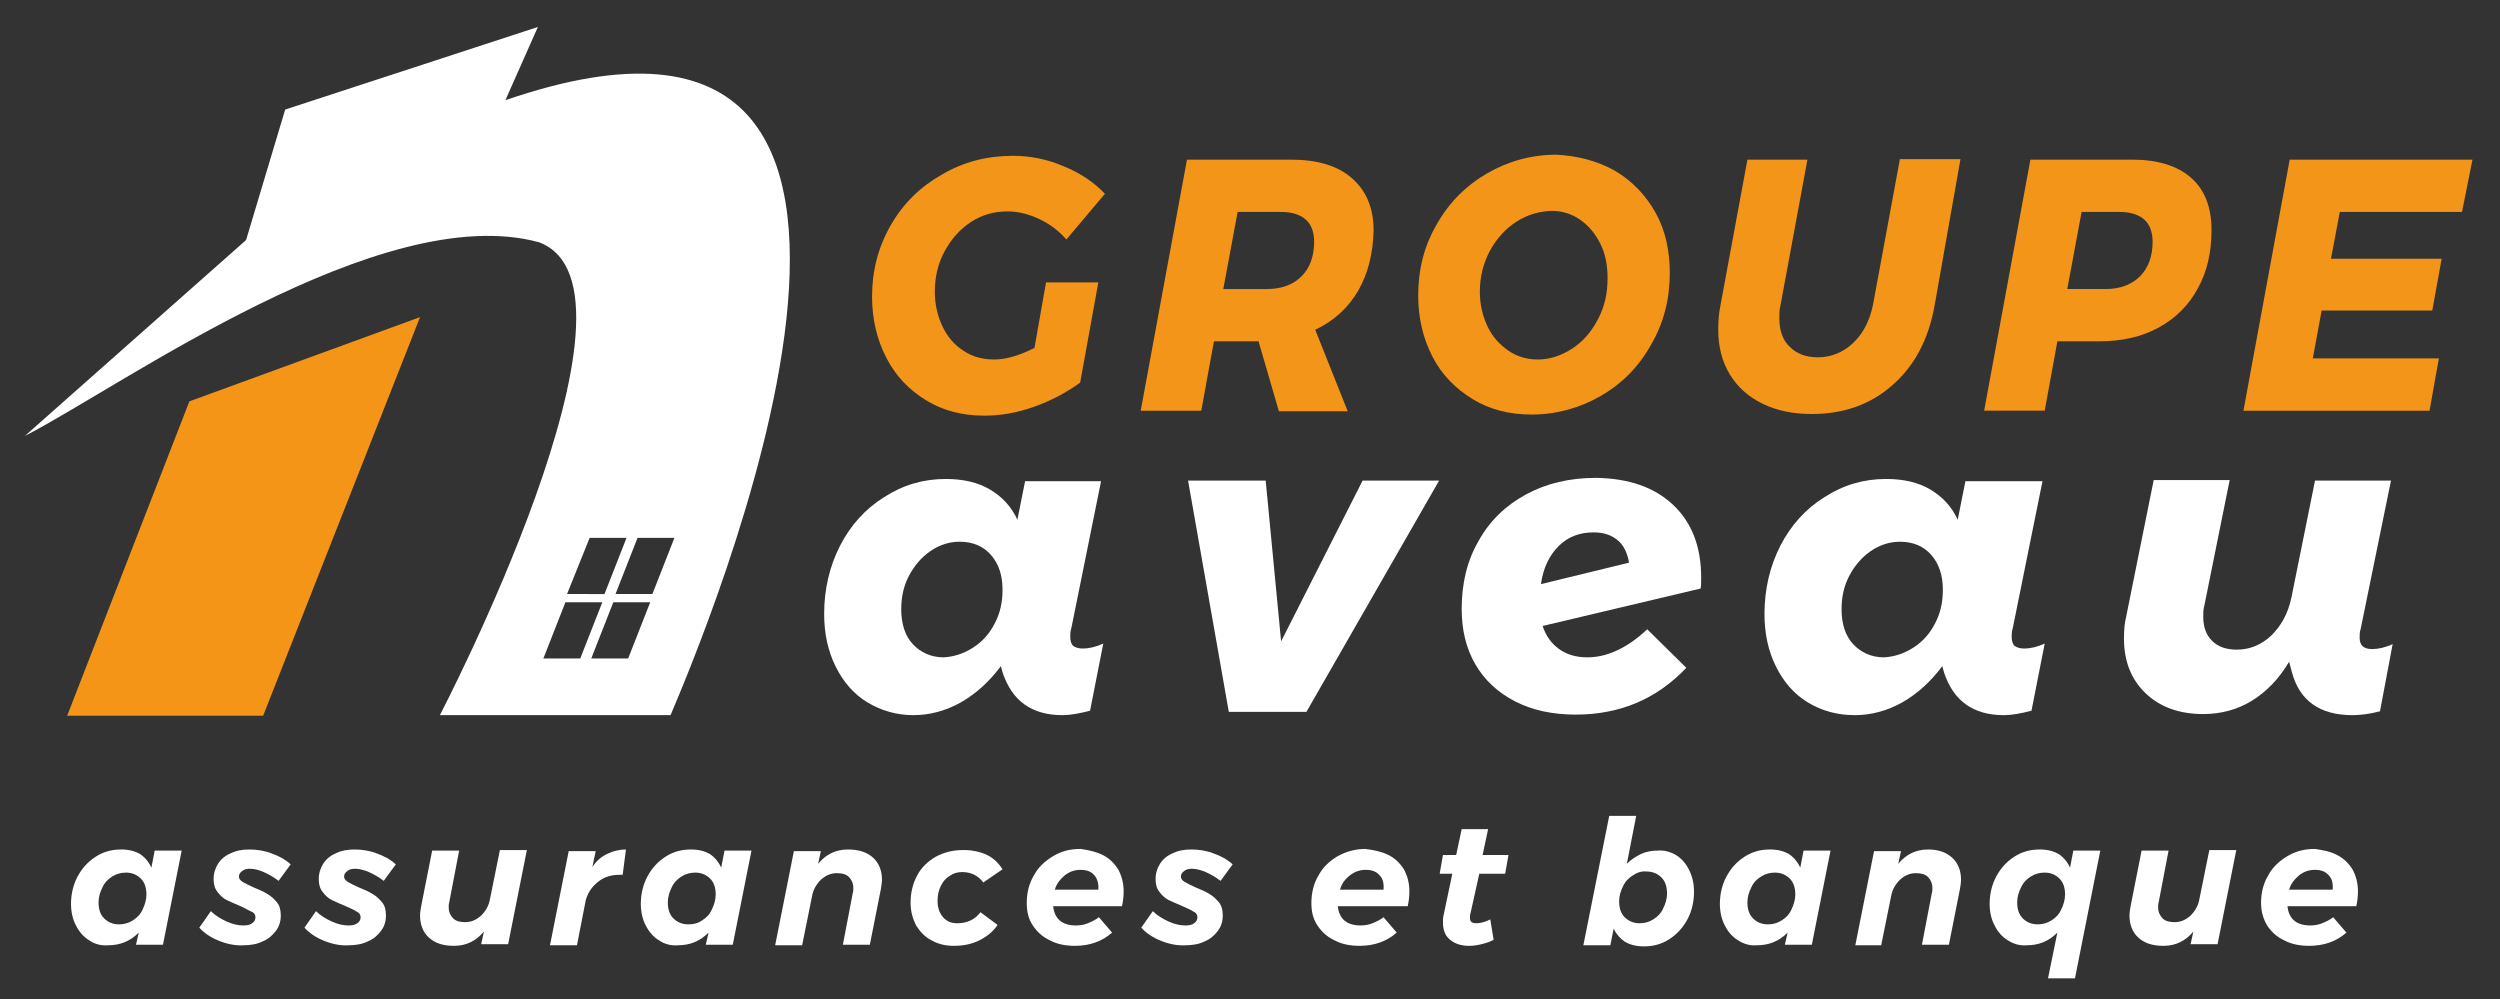 <svg xmlns="http://www.w3.org/2000/svg" xmlns:xlink="http://www.w3.org/1999/xlink" id="Calque_2" x="0px" y="0px" viewBox="0 0 454.1 181.5" style="enable-background:new 0 0 454.1 181.5;" xml:space="preserve"><rect x="0" y="0" width="454.1" height="181.5" fill="#333333" stroke="none"/><style type="text/css">	.st0{fill:#F39519;}	.st1{fill:#FFFFFF;}	.st2{fill:#F49517;}</style><g>	<g>		<g>			<path class="st0" d="M190,51.3h9.5l-3.3,18.2c-2.5,1.8-5.3,3.3-8.4,4.4c-3.1,1.1-6.1,1.6-9,1.6c-4,0-7.5-0.9-10.6-2.8    c-3.1-1.9-5.5-4.4-7.2-7.7c-1.7-3.3-2.6-7-2.6-11.1c0-4.7,1.1-9,3.4-13s5.4-7,9.3-9.2c3.9-2.3,8.2-3.4,12.9-3.4    c3.1,0,6.2,0.6,9.2,1.9c3,1.2,5.5,2.9,7.5,5l-7,8.3c-1.4-1.6-3-2.8-4.9-3.7c-1.9-0.9-3.8-1.4-5.8-1.4c-2.4,0-4.6,0.6-6.6,1.9    c-2,1.3-3.6,3.1-4.8,5.3c-1.2,2.2-1.8,4.7-1.8,7.4c0,2.3,0.5,4.4,1.4,6.3c0.9,1.9,2.2,3.4,3.8,4.4c1.6,1.1,3.5,1.6,5.6,1.6    c2.1,0,4.5-0.7,7.3-2.1L190,51.3z"></path>			<path class="st0" d="M246.7,52.8c-1.8,3.1-4.4,5.5-7.8,7.1l5.9,14.8h-12.5L228.6,62h-0.2h-7.9l-2.3,12.6h-11l8.4-45.6h18.9    c4.8,0,8.5,1.1,11.1,3.4c2.6,2.3,3.9,5.4,3.9,9.5C249.4,46,248.5,49.7,246.7,52.8z M222.2,52.5h7.9c2.7,0,4.8-0.8,6.3-2.3    c1.5-1.5,2.3-3.6,2.3-6.3c0-1.7-0.5-3.1-1.5-4c-1-0.9-2.5-1.4-4.4-1.4h-8L222.2,52.5z"></path>			<path class="st0" d="M293.3,31c3.1,1.8,5.6,4.4,7.4,7.6s2.6,6.9,2.6,11c0,4.7-1.1,9.1-3.4,13c-2.2,4-5.3,7.1-9.1,9.3    s-8.1,3.4-12.6,3.4c-4,0-7.6-0.9-10.7-2.8c-3.1-1.9-5.6-4.4-7.3-7.7c-1.7-3.3-2.6-7-2.6-11.1c0-4.8,1.1-9.1,3.4-13    c2.2-3.9,5.3-7,9.1-9.2c3.8-2.2,8-3.4,12.6-3.4C286.5,28.3,290.1,29.2,293.3,31z M275.4,40.3c-2,1.3-3.6,3.1-4.8,5.3    c-1.2,2.3-1.8,4.7-1.8,7.4c0,2.3,0.5,4.4,1.4,6.3c0.9,1.9,2.2,3.3,3.8,4.4c1.6,1.1,3.4,1.6,5.3,1.6c2.2,0,4.3-0.7,6.3-2    c2-1.3,3.5-3.1,4.7-5.4c1.2-2.3,1.7-4.7,1.7-7.4c0-2.3-0.4-4.4-1.3-6.2c-0.9-1.8-2.1-3.3-3.7-4.4c-1.6-1.1-3.3-1.6-5.2-1.6    C279.5,38.4,277.4,39,275.4,40.3z"></path>			<path class="st0" d="M351.4,55.5c-1.1,6.1-3.6,10.9-7.6,14.4c-3.9,3.5-8.8,5.3-14.7,5.3c-3.4,0-6.4-0.6-9-1.9    c-2.5-1.2-4.5-3-5.9-5.3c-1.4-2.3-2.1-5-2.1-8.1c0-1.5,0.1-3,0.4-4.4l4.9-26.5h10.9l-4.9,26.5c-0.2,0.7-0.2,1.5-0.2,2.3    c0,2.2,0.6,4,1.9,5.2c1.3,1.3,3,1.9,5.1,1.9c2.4,0,4.6-0.9,6.4-2.6c1.8-1.7,3-4,3.6-6.9l4.9-26.5h11L351.4,55.5z"></path>			<path class="st0" d="M398,32.3c2.5,2.2,3.7,5.4,3.7,9.5c0,4-0.8,7.6-2.5,10.6c-1.6,3-4,5.4-7.1,7.1c-3.1,1.7-6.7,2.5-10.9,2.5    h-7.5l-2.3,12.6h-11l8.4-45.6h18.5C391.9,29,395.5,30.1,398,32.3z M388.7,50.2c1.5-1.5,2.3-3.6,2.3-6.3c0-1.7-0.5-3.1-1.5-4    c-1-0.9-2.5-1.4-4.4-1.4h-7l-2.6,14h7C385.1,52.5,387.2,51.7,388.7,50.2z"></path>			<path class="st0" d="M447.2,38.5h-22.2l-1.6,8.5h20.1l-1.7,9.4h-20.1l-1.6,8.7h22.9l-1.7,9.5h-33.8l8.4-45.6h33.2L447.2,38.5z"></path>		</g>	</g>	<g>		<g>			<path class="st1" d="M157.6,127.6c-2.5-1.5-4.4-3.7-5.8-6.5c-1.4-2.8-2.1-6-2.1-9.6c0-4.5,1-8.7,2.9-12.4c1.9-3.7,4.6-6.7,8-8.8    c3.4-2.2,7.1-3.3,11.2-3.3c3.1,0,5.8,0.6,8,1.9c2.2,1.3,3.9,3.1,5,5.5l1.4-7h13.8l-5.4,26.7c-0.2,0.6-0.2,1.2-0.2,1.6    c0,0.7,0.2,1.3,0.5,1.6c0.4,0.3,1,0.5,1.8,0.5c1.1,0,2.4-0.3,3.7-0.9l-2.4,12.2c-2,0.5-3.6,0.8-5,0.8c-5.6,0-9.2-2.6-10.9-7.8    l-0.3-1.1c-2.1,2.8-4.5,5-7.3,6.6c-2.7,1.5-5.6,2.3-8.6,2.3C162.9,129.9,160.1,129.1,157.6,127.6z M176.8,117.6    c1.7-1.1,3-2.6,3.9-4.4c1-1.9,1.4-3.9,1.4-6.1c0-2.6-0.7-4.7-2.1-6.3c-1.4-1.6-3.3-2.4-5.7-2.4c-1.9,0-3.7,0.6-5.3,1.7    c-1.6,1.1-2.9,2.6-3.9,4.5c-1,1.9-1.4,3.9-1.4,6.1c0,2.6,0.7,4.8,2.1,6.3s3.3,2.4,5.6,2.4C173.3,119.3,175.1,118.7,176.8,117.6z"></path>			<path class="st1" d="M261.4,87.3l-24.1,42h-14.1l-7.4-42h14.1l2.8,29.2l14.8-29.2H261.4z"></path>			<path class="st1" d="M303.9,91.7c3.4,3.2,5.1,7.6,5.1,13.2c0,0.9,0,1.6-0.1,2l-28.7,6.8c0.6,1.8,1.6,3.2,3,4.2    c1.4,1,3.1,1.5,5.1,1.5c1.8,0,3.6-0.4,5.5-1.3c1.9-0.9,3.6-2.1,5.4-3.8l7.1,7c-5.4,5.7-12.1,8.5-20.1,8.5c-4.2,0-7.9-0.8-11-2.4    c-3.1-1.6-5.5-3.8-7.2-6.7c-1.7-2.9-2.5-6.3-2.5-10.1c0-4.7,1-8.8,3.1-12.4c2-3.6,4.9-6.4,8.6-8.4c3.7-2,7.9-3,12.7-3    C295.9,86.9,300.5,88.5,303.9,91.7z M295.9,102.2c-0.3-1.8-1-3.2-2.1-4.1c-1.1-0.9-2.5-1.4-4.3-1.4c-2.6,0-4.7,0.8-6.4,2.5    c-1.7,1.7-2.8,4-3.2,6.9L295.9,102.2z"></path>			<path class="st1" d="M328.4,127.6c-2.5-1.5-4.4-3.7-5.8-6.5c-1.4-2.8-2.1-6-2.1-9.6c0-4.5,1-8.7,2.9-12.4c1.9-3.7,4.6-6.7,8-8.8    c3.4-2.2,7.1-3.3,11.2-3.3c3.1,0,5.8,0.6,8,1.9c2.2,1.3,3.9,3.1,5,5.5l1.4-7H371l-5.4,26.7c-0.2,0.6-0.2,1.2-0.2,1.6    c0,0.7,0.2,1.3,0.5,1.6c0.4,0.3,1,0.5,1.8,0.5c1.1,0,2.4-0.3,3.7-0.9l-2.4,12.2c-2,0.5-3.6,0.8-5,0.8c-5.6,0-9.2-2.6-10.9-7.8    l-0.3-1.1c-2.1,2.8-4.5,5-7.3,6.6c-2.7,1.5-5.6,2.3-8.6,2.3C333.7,129.9,330.9,129.1,328.4,127.6z M347.6,117.6    c1.7-1.1,3-2.6,3.9-4.4c1-1.9,1.4-3.9,1.4-6.1c0-2.6-0.7-4.7-2.1-6.3c-1.4-1.6-3.3-2.4-5.7-2.4c-1.9,0-3.7,0.6-5.3,1.7    c-1.6,1.1-2.9,2.6-3.9,4.5c-1,1.9-1.4,3.9-1.4,6.1c0,2.6,0.7,4.8,2.1,6.3s3.3,2.4,5.6,2.4C344.1,119.3,345.9,118.7,347.6,117.6z"></path>			<path class="st1" d="M428.8,114.2c-0.2,0.6-0.2,1.2-0.2,1.6c0,1.4,0.7,2.1,2.3,2.1c1.1,0,2.4-0.3,3.7-0.9l-2.3,12.2    c-1.9,0.5-3.6,0.7-5,0.7c-5.9,0-9.6-2.6-11-7.8l-0.5-1.9c-1.9,3.2-4.2,5.5-6.8,7.1c-2.6,1.6-5.6,2.4-8.8,2.4    c-4.4,0-7.9-1.3-10.5-3.8c-2.6-2.5-3.9-5.8-3.9-9.9c0-1.5,0.1-2.9,0.4-4l5-24.8h13.8l-4.6,22.8c-0.2,0.7-0.2,1.3-0.2,2    c0,1.9,0.5,3.3,1.6,4.4c1.1,1.1,2.6,1.6,4.5,1.6c2.4,0,4.5-0.9,6.3-2.6c1.8-1.8,3-4,3.6-6.8l4.3-21.3h13.8L428.8,114.2z"></path>		</g>	</g>	<polygon class="st2" points="34.4,72.9 76.3,57.6 47.8,130 12.2,130  "></polygon>	<g>		<path class="st1" d="M91.8,18.2l5.9-13.3l-45.9,15l-7.1,23.7L4.5,79.2C22.2,70.1,69.2,36.2,97.9,44c22.4,8.4-18,85.9-18,85.9h41.9   C126.6,118.5,183.1-13.2,91.8,18.2z M107.1,97.7h6.7l-4,10.2H103L107.1,97.7z M98.7,119.6l4-10.2h6.7l-4,10.2H98.7z M114.1,119.6   h-6.7l4-10.2h6.7L114.1,119.6z M118.5,107.9h-6.7l4-10.2h6.7L118.5,107.9z"></path>	</g>	<g>		<path class="st1" d="M16.2,170.8c-1-0.6-1.8-1.5-2.4-2.7c-0.6-1.1-0.9-2.5-0.9-3.9c0-1.8,0.4-3.5,1.2-5c0.8-1.5,1.9-2.7,3.3-3.6   c1.4-0.9,2.9-1.3,4.6-1.3c1.4,0,2.5,0.3,3.4,0.8c0.9,0.6,1.6,1.4,2.1,2.5l0.6-3.1h4.9l-3.4,17.1h-4.9l0.5-2.2   c-1.6,1.6-3.4,2.3-5.6,2.3C18.4,171.8,17.2,171.5,16.2,170.8z M24.1,167.2c0.8-0.5,1.4-1.1,1.8-2c0.4-0.8,0.7-1.8,0.7-2.7   c0-1.2-0.3-2.2-1-2.9c-0.7-0.7-1.6-1.1-2.7-1.1c-0.9,0-1.7,0.2-2.5,0.7c-0.8,0.5-1.4,1.1-1.8,2c-0.4,0.8-0.7,1.7-0.7,2.7   c0,1.2,0.3,2.2,1,2.9c0.7,0.7,1.6,1.1,2.7,1.1C22.5,167.9,23.3,167.7,24.1,167.2z"></path>		<path class="st1" d="M39.8,170.9c-1.5-0.6-2.7-1.4-3.6-2.4l2.1-3c0.8,0.8,1.8,1.4,2.9,1.9c1.1,0.5,2.1,0.7,3,0.7   c0.7,0,1.2-0.1,1.6-0.4c0.4-0.3,0.6-0.6,0.6-1.1c0-0.4-0.2-0.8-0.7-1s-1.1-0.6-2-1c-1-0.4-1.8-0.8-2.5-1.1   c-0.6-0.3-1.2-0.8-1.7-1.5c-0.5-0.6-0.7-1.4-0.7-2.3c0-1.1,0.3-2,0.8-2.8c0.5-0.8,1.3-1.5,2.3-1.9c1-0.5,2.1-0.7,3.4-0.7   c1.3,0,2.7,0.2,4,0.7c1.4,0.5,2.5,1.1,3.5,2l-2.2,3c-0.9-0.7-1.8-1.2-2.7-1.6c-0.9-0.4-1.8-0.6-2.5-0.6c-0.6,0-1,0.1-1.4,0.4   c-0.4,0.3-0.6,0.6-0.6,1s0.2,0.7,0.7,1s1.1,0.6,2,1c1,0.4,1.9,0.8,2.5,1.2c0.7,0.4,1.2,0.9,1.7,1.5s0.7,1.4,0.7,2.4   c0,1.1-0.3,2-0.9,2.8c-0.6,0.8-1.4,1.5-2.4,1.9c-1,0.5-2.2,0.7-3.5,0.7C42.9,171.8,41.3,171.5,39.8,170.9z"></path>		<path class="st1" d="M58.9,170.9c-1.5-0.6-2.7-1.4-3.6-2.4l2.1-3c0.8,0.8,1.8,1.4,2.9,1.9c1.1,0.5,2.1,0.7,3,0.7   c0.7,0,1.2-0.1,1.6-0.4c0.4-0.3,0.6-0.6,0.6-1.1c0-0.4-0.2-0.8-0.7-1c-0.4-0.3-1.1-0.6-2-1c-1-0.4-1.8-0.8-2.5-1.1   c-0.6-0.3-1.2-0.8-1.7-1.5c-0.5-0.6-0.7-1.4-0.7-2.3c0-1.1,0.3-2,0.8-2.8c0.5-0.8,1.3-1.5,2.3-1.9c1-0.5,2.1-0.7,3.4-0.7   c1.3,0,2.7,0.2,4,0.7c1.4,0.5,2.5,1.1,3.5,2l-2.2,3c-0.9-0.7-1.8-1.2-2.7-1.6c-0.9-0.4-1.8-0.6-2.5-0.6c-0.6,0-1,0.1-1.4,0.4   c-0.4,0.3-0.6,0.6-0.6,1s0.2,0.7,0.7,1s1.1,0.6,2,1c1,0.4,1.9,0.8,2.5,1.2c0.7,0.4,1.2,0.9,1.7,1.5s0.7,1.4,0.7,2.4   c0,1.1-0.3,2-0.9,2.8c-0.6,0.8-1.4,1.5-2.4,1.9c-1,0.5-2.2,0.7-3.5,0.7C61.9,171.8,60.4,171.5,58.9,170.9z"></path>		<path class="st1" d="M77.9,170.3c-1.1-1-1.6-2.4-1.6-4c0-0.5,0.1-1.1,0.2-1.7l2-10.1h4.9l-1.8,9.4c-0.1,0.3-0.1,0.6-0.1,0.9   c0,0.8,0.3,1.5,0.8,2c0.5,0.5,1.2,0.7,2.2,0.7c1.1,0,2-0.4,2.9-1.2c0.8-0.8,1.4-1.8,1.6-3l1.8-8.9h4.9l-3.4,17.1h-4.9l0.5-2.3   c-1.4,1.7-3.2,2.6-5.4,2.6C80.4,171.8,79,171.3,77.9,170.3z"></path>		<path class="st1" d="M110.3,155.1c1-0.5,2.2-0.8,3.4-0.8l-0.6,4.6c-0.1,0-0.4,0-0.6,0c-1.5,0-2.8,0.4-3.9,1.3   c-1.1,0.9-1.8,1.9-2.2,3.3l-1.6,8.2h-4.9l3.4-17.1h4.9l-0.6,2.9C108.3,156.4,109.2,155.6,110.3,155.1z"></path>		<path class="st1" d="M119.7,170.8c-1-0.6-1.8-1.5-2.4-2.7c-0.6-1.1-0.9-2.5-0.9-3.9c0-1.8,0.4-3.5,1.2-5c0.8-1.5,1.9-2.7,3.3-3.6   c1.4-0.9,2.9-1.3,4.6-1.3c1.4,0,2.5,0.3,3.4,0.8c0.9,0.6,1.6,1.4,2.1,2.5l0.6-3.1h4.9l-3.4,17.1h-4.9l0.5-2.2   c-1.6,1.6-3.4,2.3-5.6,2.3C121.9,171.8,120.7,171.5,119.7,170.8z M127.5,167.2c0.8-0.5,1.4-1.1,1.8-2c0.4-0.8,0.7-1.8,0.7-2.7   c0-1.2-0.3-2.2-1-2.9s-1.6-1.1-2.7-1.1c-0.9,0-1.7,0.2-2.5,0.7c-0.8,0.5-1.4,1.1-1.8,2c-0.4,0.8-0.7,1.7-0.7,2.7   c0,1.2,0.3,2.2,1,2.9c0.7,0.7,1.6,1.1,2.7,1.1C126,167.9,126.8,167.7,127.5,167.2z"></path>		<path class="st1" d="M158.6,155.8c1.1,1,1.6,2.4,1.6,4c0,0.5-0.1,1.1-0.2,1.7l-2,10.1h-4.9l1.8-9.4c0.1-0.3,0.1-0.6,0.1-0.9   c0-0.8-0.3-1.5-0.8-2c-0.5-0.5-1.2-0.7-2.2-0.7c-1.1,0-2,0.4-2.9,1.2c-0.8,0.8-1.4,1.8-1.6,3l-1.8,8.9h-4.9l3.4-17.1h4.9l-0.5,2.3   c1.4-1.7,3.2-2.6,5.4-2.6C156,154.3,157.5,154.8,158.6,155.8z"></path>		<path class="st1" d="M169.2,170.8c-1.2-0.6-2.1-1.6-2.8-2.7c-0.6-1.2-1-2.5-1-4.1c0-1.9,0.4-3.5,1.2-5c0.8-1.5,2-2.6,3.4-3.4   c1.5-0.8,3.1-1.2,5-1.2c1.6,0,3,0.3,4.3,0.9c1.2,0.6,2.1,1.5,2.8,2.6l-3.5,2.4c-0.4-0.6-0.9-1-1.6-1.4c-0.6-0.3-1.4-0.5-2.2-0.5   c-0.9,0-1.6,0.2-2.3,0.7c-0.7,0.4-1.2,1-1.6,1.8s-0.6,1.7-0.6,2.7c0,1.2,0.3,2.2,1,3c0.7,0.8,1.5,1.1,2.6,1.1c1.8,0,3.2-0.7,4.2-2   l3.1,2.3c-0.8,1.2-1.9,2.1-3.3,2.8c-1.4,0.7-2.9,1-4.7,1C171.8,171.8,170.4,171.5,169.2,170.8z"></path>		<path class="st1" d="M200.3,155.3c1.2,0.6,2.1,1.5,2.8,2.6c0.6,1.1,1,2.4,1,4c0,0.9-0.1,1.8-0.3,2.7h-12.5c0.1,1.1,0.5,2,1.2,2.6   c0.7,0.6,1.7,0.9,2.9,0.9c0.7,0,1.5-0.1,2.2-0.4s1.4-0.6,2-1.1l2.4,2.8c-1.8,1.6-4.1,2.4-6.7,2.4c-1.8,0-3.3-0.3-4.6-1   c-1.3-0.6-2.3-1.5-3.1-2.7s-1.1-2.5-1.1-4.1c0-1.8,0.4-3.5,1.3-5c0.8-1.5,2-2.6,3.5-3.5s3.1-1.3,5-1.3   C197.7,154.4,199.1,154.7,200.3,155.3z M198.8,159c-0.6-0.7-1.4-1-2.5-1c-1.1,0-2,0.3-2.9,1c-0.8,0.7-1.5,1.5-1.8,2.6h7.9   C199.6,160.5,199.3,159.6,198.8,159z"></path>		<path class="st1" d="M210.9,170.9c-1.5-0.6-2.7-1.4-3.6-2.4l2.1-3c0.8,0.8,1.8,1.4,2.9,1.9s2.1,0.7,3,0.7c0.7,0,1.2-0.1,1.6-0.4   c0.4-0.3,0.6-0.6,0.6-1.1c0-0.4-0.2-0.8-0.7-1c-0.4-0.3-1.1-0.6-2-1c-1-0.4-1.8-0.8-2.5-1.1c-0.6-0.3-1.2-0.8-1.7-1.5   c-0.5-0.6-0.7-1.4-0.7-2.3c0-1.1,0.3-2,0.8-2.8c0.5-0.8,1.3-1.5,2.3-1.9c1-0.5,2.1-0.7,3.4-0.7c1.3,0,2.7,0.2,4,0.7   c1.4,0.5,2.5,1.1,3.5,2l-2.2,3c-0.9-0.7-1.8-1.2-2.7-1.6c-0.9-0.4-1.8-0.6-2.5-0.6c-0.6,0-1,0.1-1.4,0.4s-0.6,0.6-0.6,1   s0.2,0.7,0.7,1s1.1,0.6,2,1c1,0.4,1.9,0.8,2.5,1.2c0.7,0.4,1.2,0.9,1.7,1.5c0.5,0.6,0.7,1.4,0.7,2.4c0,1.1-0.3,2-0.9,2.8   c-0.6,0.8-1.4,1.5-2.4,1.9c-1,0.5-2.2,0.7-3.5,0.7C214,171.8,212.4,171.5,210.9,170.9z"></path>		<path class="st1" d="M252.2,155.3c1.2,0.6,2.1,1.5,2.8,2.6c0.6,1.1,1,2.4,1,4c0,0.9-0.1,1.8-0.3,2.7H243c0.1,1.1,0.5,2,1.2,2.6   c0.7,0.6,1.7,0.9,2.9,0.9c0.7,0,1.5-0.1,2.2-0.4s1.4-0.6,2-1.1l2.4,2.8c-1.8,1.6-4.1,2.4-6.7,2.4c-1.8,0-3.3-0.3-4.6-1   c-1.3-0.6-2.3-1.5-3.1-2.7s-1.1-2.5-1.1-4.1c0-1.8,0.4-3.5,1.3-5c0.8-1.5,2-2.6,3.5-3.5c1.5-0.8,3.1-1.3,5-1.3   C249.6,154.4,251,154.7,252.2,155.3z M250.6,159c-0.6-0.7-1.4-1-2.5-1c-1.1,0-2,0.3-2.9,1s-1.5,1.5-1.8,2.6h7.9   C251.4,160.5,251.2,159.6,250.6,159z"></path>		<path class="st1" d="M267.1,165.9c-0.1,0.3-0.1,0.6-0.1,0.8c0,0.4,0.1,0.6,0.3,0.8c0.2,0.1,0.4,0.2,0.8,0.2c0.8,0,1.6-0.2,2.6-0.7   l0.6,3.7c-0.7,0.4-1.4,0.6-2.2,0.8c-0.8,0.2-1.5,0.3-2.3,0.3c-1.4,0-2.6-0.4-3.4-1.1c-0.9-0.7-1.3-1.8-1.3-3.1   c0-0.5,0-0.9,0.1-1.3l1.6-7.6h-2.3l0.6-3.4h2.4l1-4.7h4.8l-1,4.7h4.7l-0.6,3.4h-4.7L267.1,165.9z"></path>		<path class="st1" d="M304.4,155.3c1,0.6,1.8,1.5,2.4,2.7c0.6,1.2,0.9,2.5,0.9,4c0,1.8-0.4,3.5-1.2,5c-0.8,1.5-1.9,2.7-3.3,3.6   c-1.4,0.9-2.9,1.3-4.6,1.3c-1.4,0-2.5-0.3-3.4-0.8c-0.9-0.6-1.6-1.4-2.1-2.4l-0.6,3h-4.9l4.7-23.5h4.9l-1.7,8.7   c0.8-0.8,1.6-1.3,2.6-1.8c0.9-0.4,1.9-0.6,3-0.6C302.2,154.4,303.4,154.7,304.4,155.3z M296.6,159c-0.8,0.5-1.4,1.1-1.8,2   c-0.4,0.8-0.7,1.7-0.7,2.7c0,1.2,0.3,2.2,1,2.9c0.7,0.7,1.6,1.1,2.7,1.1c0.9,0,1.7-0.2,2.5-0.7c0.8-0.5,1.4-1.1,1.8-2   c0.4-0.8,0.7-1.7,0.7-2.7c0-1.2-0.3-2.2-1-2.9c-0.7-0.7-1.6-1.1-2.7-1.1C298.2,158.2,297.3,158.5,296.6,159z"></path>		<path class="st1" d="M315.7,170.8c-1-0.6-1.8-1.5-2.4-2.7c-0.6-1.1-0.9-2.5-0.9-3.9c0-1.8,0.4-3.5,1.2-5c0.8-1.5,1.9-2.7,3.3-3.6   c1.4-0.9,2.9-1.3,4.6-1.3c1.4,0,2.5,0.3,3.4,0.8c0.9,0.6,1.6,1.4,2.1,2.5l0.6-3.1h4.9l-3.4,17.1h-4.9l0.5-2.2   c-1.6,1.6-3.4,2.3-5.6,2.3C317.9,171.8,316.8,171.5,315.7,170.8z M323.6,167.2c0.8-0.5,1.4-1.1,1.8-2c0.4-0.8,0.7-1.8,0.7-2.7   c0-1.2-0.3-2.2-1-2.9c-0.7-0.7-1.6-1.1-2.7-1.1c-0.9,0-1.7,0.2-2.5,0.7c-0.8,0.5-1.4,1.1-1.8,2c-0.4,0.8-0.7,1.7-0.7,2.7   c0,1.2,0.3,2.2,1,2.9c0.7,0.7,1.6,1.1,2.7,1.1C322,167.9,322.8,167.7,323.6,167.2z"></path>		<path class="st1" d="M354.6,155.8c1.1,1,1.6,2.4,1.6,4c0,0.5-0.1,1.1-0.2,1.7l-2,10.1h-4.9l1.8-9.4c0.1-0.3,0.1-0.6,0.1-0.9   c0-0.8-0.3-1.5-0.8-2c-0.5-0.5-1.2-0.7-2.2-0.7c-1.1,0-2,0.4-2.9,1.2c-0.8,0.8-1.4,1.8-1.6,3l-1.8,8.9H337l3.4-17.1h4.9l-0.5,2.3   c1.4-1.7,3.2-2.6,5.4-2.6C352.1,154.3,353.5,154.8,354.6,155.8z"></path>		<path class="st1" d="M364.7,170.8c-1-0.6-1.8-1.5-2.4-2.7c-0.6-1.1-0.9-2.5-0.9-3.9c0-1.8,0.4-3.5,1.2-5c0.8-1.5,1.9-2.7,3.3-3.6   c1.4-0.9,2.9-1.3,4.6-1.3c1.4,0,2.5,0.3,3.4,0.8c0.9,0.6,1.6,1.4,2.1,2.5l0.6-3.1h4.9l-4.6,23.2h-4.9l1.7-8.3   c-1.6,1.6-3.4,2.3-5.6,2.3C366.9,171.8,365.8,171.5,364.7,170.8z M372.6,167.2c0.8-0.5,1.4-1.1,1.8-2c0.4-0.8,0.7-1.8,0.7-2.7   c0-1.2-0.3-2.2-1-2.9c-0.7-0.7-1.6-1.1-2.7-1.1c-0.9,0-1.7,0.2-2.5,0.7c-0.8,0.5-1.4,1.1-1.8,2c-0.4,0.8-0.7,1.7-0.7,2.7   c0,1.2,0.3,2.2,1,2.9c0.7,0.7,1.6,1.1,2.7,1.1C371,167.9,371.8,167.7,372.6,167.2z"></path>		<path class="st1" d="M388.4,170.3c-1.1-1-1.6-2.4-1.6-4c0-0.5,0.1-1.1,0.2-1.7l2-10.1h4.9l-1.8,9.4c-0.1,0.3-0.1,0.6-0.1,0.9   c0,0.8,0.3,1.5,0.8,2c0.5,0.5,1.2,0.7,2.2,0.7c1.1,0,2-0.4,2.9-1.2c0.8-0.8,1.4-1.8,1.6-3l1.8-8.9h4.9l-3.4,17.1h-4.9l0.5-2.3   c-1.4,1.7-3.2,2.6-5.4,2.6C390.9,171.8,389.5,171.3,388.4,170.3z"></path>		<path class="st1" d="M424.5,155.3c1.2,0.6,2.1,1.5,2.8,2.6c0.6,1.1,1,2.4,1,4c0,0.9-0.1,1.8-0.3,2.7h-12.5c0.1,1.1,0.5,2,1.2,2.6   c0.7,0.6,1.7,0.9,2.9,0.9c0.7,0,1.5-0.1,2.2-0.4s1.4-0.6,2-1.1l2.4,2.8c-1.8,1.6-4.1,2.4-6.7,2.4c-1.8,0-3.3-0.3-4.6-1   c-1.3-0.6-2.3-1.5-3.1-2.7c-0.7-1.2-1.1-2.5-1.1-4.1c0-1.8,0.4-3.5,1.3-5c0.8-1.5,2-2.6,3.5-3.5s3.1-1.3,5-1.3   C421.9,154.4,423.4,154.7,424.5,155.3z M423,159c-0.6-0.7-1.4-1-2.5-1c-1.1,0-2,0.3-2.9,1c-0.8,0.7-1.5,1.5-1.8,2.6h7.9   C423.8,160.5,423.6,159.6,423,159z"></path>	</g></g></svg>